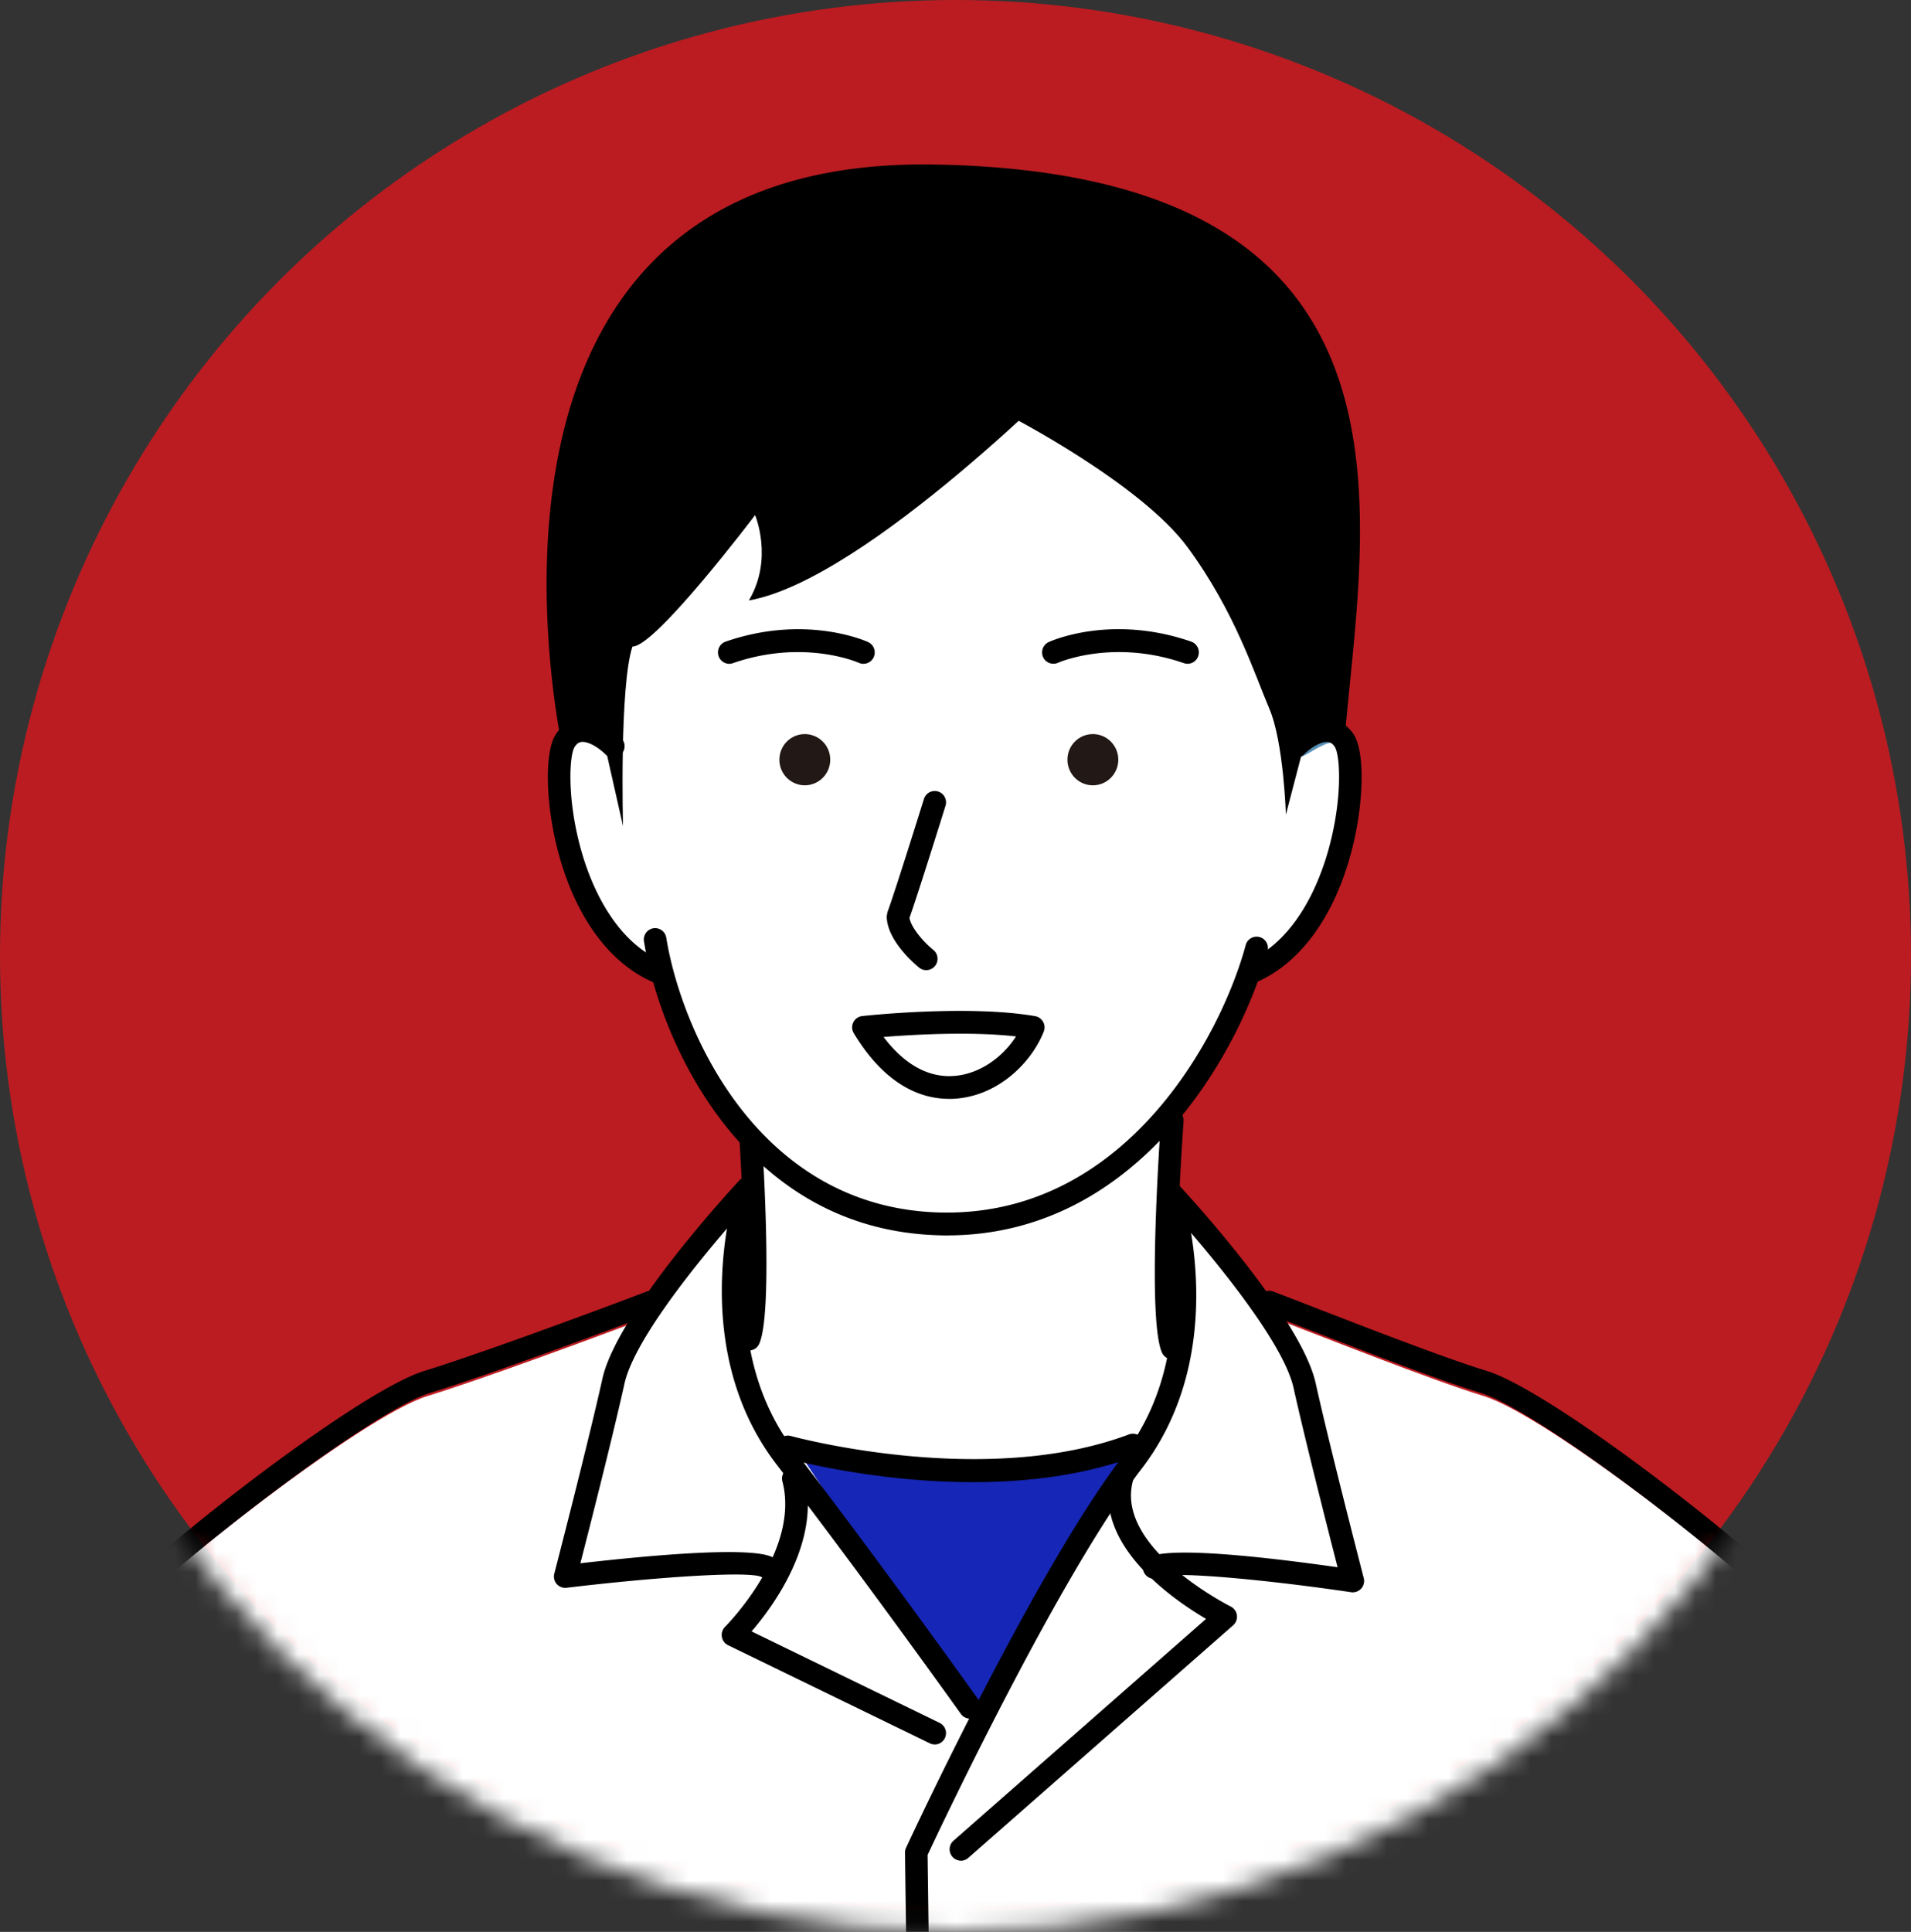 <svg xmlns="http://www.w3.org/2000/svg" width="93" height="94" fill="none" viewBox="0 0 93 94"><rect x="0" y="0" width="93" height="94" fill="#333333" stroke="none"/><circle cx="46.5" cy="46.5" r="46.5" fill="#BB1C21"/><mask id="a" width="93" height="93" x="0" y="1" maskUnits="userSpaceOnUse" style="mask-type:alpha"><circle cx="46.5" cy="47.5" r="46.5" fill="#BB1C21"/></mask><g mask="url(#a)"><path fill="#fff" d="M91.647 148.179c.091.415 1.32-6.736.55-11.385-.77-4.65-1.053-26.712-2.199-39.814-.206-2.352-.915-15.968-2.564-17.85-2.062-2.352-12.084-10.24-15.245-11.208-2.529-.775-7.765-2.859-10.42-3.875H31.673c-2.658 1.016-8.328 3.1-10.857 3.875-3.161.969-13.183 8.856-15.245 11.208-1.649 1.882-2.36 15.498-2.564 17.85-1.146 13.099-1.43 35.164-2.2 39.814-.769 4.649.46 11.8.55 11.385h90.296z"/><path fill="#fff" d="M36.445 65.846s1.259 3.614 2.306 4.528c0 0 10.03 2.756 17.315 0 0 0 .395-2.367.98-4.102-.549-1.217-.227-7.887 0-11.07l-20.604-.426c.228 3.183.55 9.852 0 11.07"/><path fill="#1626B7" d="M55.617 70.432c-7.284 2.756-16.82.1-16.82.1l9.369 14.213z"/><path fill="#fff" d="M47.209 83.07s-4.673-6.55-8.98-12.151c-4.307-5.602-1.834-13.124-1.834-13.124s-5.849 6.274-6.544 9.41c-.696 3.135-2.342 9.5-2.342 9.5s9.815-1.256 10.673-.61z"/><path fill="#000" d="M36.445 65.713a.553.553 0 0 1-.5-.783c.41-.905.28-6.24-.047-10.801a.553.553 0 0 1 .508-.593c.3-.02.567.208.589.512.071.991.676 9.736-.047 11.339a.545.545 0 0 1-.5.323zm20.605.429a.55.55 0 0 1-.5-.324c-.723-1.602-.118-10.347-.047-11.338a.555.555 0 0 1 .588-.512c.303.022.53.288.509.592-.327 4.561-.457 9.897-.047 10.802a.556.556 0 0 1-.5.783z"/><path fill="#000" d="M47.21 83.624a.555.555 0 0 1-.449-.23c-.046-.066-4.716-6.605-8.966-12.135-3.045-3.96-2.864-8.762-2.416-11.485-1.748 2.037-4.543 5.535-4.989 7.553-.544 2.457-1.682 6.935-2.146 8.737 3.485-.402 8.614-.864 9.444-.238a.558.558 0 0 1 .11.775.546.546 0 0 1-.75.124c-.677-.302-5.338.033-9.475.531a.551.551 0 0 1-.597-.69c.017-.062 1.655-6.389 2.34-9.48.717-3.246 6.437-9.407 6.679-9.667a.548.548 0 0 1 .681-.097.558.558 0 0 1 .242.65c-.024.072-2.325 7.315 1.746 12.612 4.263 5.546 8.944 12.102 8.99 12.169a.556.556 0 0 1-.447.877z"/><path fill="#000" d="M45.489 84.878a.531.531 0 0 1-.24-.055l-9.818-4.774a.542.542 0 0 1-.302-.41.554.554 0 0 1 .156-.484c.036-.036 3.676-3.69 2.79-7.076a.553.553 0 0 1 .393-.676.55.55 0 0 1 .671.396c.828 3.171-1.479 6.32-2.562 7.58l9.15 4.45a.556.556 0 0 1 .256.74.55.55 0 0 1-.494.312zM1.336 148.063a.417.417 0 0 1-.099-.011c-.319-.064-.648-.128-1.05-4.514-.19-2.081-.332-5.076.075-7.525.373-2.255.634-8.77.937-16.314.316-7.871.673-16.793 1.256-23.455.027-.326.066-.874.115-1.577.542-7.702 1.23-15.044 2.584-16.591C7.28 75.65 17.378 67.709 20.651 66.704c2.538-.778 8.302-2.9 10.822-3.863a.55.55 0 0 1 .71.32.556.556 0 0 1-.32.715c-2.276.869-8.177 3.055-10.893 3.885-3.062.938-12.98 8.745-14.994 11.045-1.295 1.478-2.061 12.36-2.312 15.935-.05.712-.088 1.265-.118 1.597-.58 6.637-.937 15.545-1.253 23.402-.305 7.58-.566 14.128-.951 16.453-.657 3.969.198 9.974.456 10.976a.548.548 0 0 1 .088.44.58.58 0 0 1-.552.451zm90.328 0a.576.576 0 0 1-.552-.451.544.544 0 0 1 .088-.44c.258-1 1.113-7.005.456-10.976-.385-2.322-.646-8.87-.951-16.453-.316-7.86-.674-16.766-1.254-23.402-.03-.332-.068-.886-.118-1.597-.25-3.575-1.017-14.457-2.311-15.935-2.015-2.3-11.93-10.107-14.995-11.045-2.009-.614-5.736-2.062-8.457-3.116-.748-.29-1.432-.554-1.999-.772a.556.556 0 0 1-.319-.714.55.55 0 0 1 .71-.321c.566.215 1.25.481 2 .772 2.708 1.049 6.413 2.485 8.384 3.088 3.277 1.005 13.373 8.948 15.498 11.372 1.355 1.544 2.042 8.886 2.583 16.59.05.704.088 1.252.116 1.578.582 6.665.94 15.584 1.256 23.455.302 7.544.563 14.059.937 16.314.404 2.449.264 5.444.074 7.525-.4 4.389-.73 4.453-1.05 4.514-.033.005-.066.011-.099.011z"/><path fill="#000" d="M13.312 149.51a.551.551 0 0 1-.55-.537l-.121-3.852v-.03l.245-10.783.61-14.568-1.46-9.941c0-.013-.003-.03-.005-.047-.338-5.355-1-15.672-1.097-16.4-.085-.653-1.932-6.636-3.156-10.5a.553.553 0 0 1 .358-.694.548.548 0 0 1 .69.36c.313.993 3.073 9.73 3.196 10.69.121.939 1.045 15.548 1.103 16.453l1.462 9.969a.454.454 0 0 1 .005.105l-.61 14.609-.244 10.758.12 3.838a.55.55 0 0 1-.533.57h-.016zm64.529 0h-.016a.556.556 0 0 1-.534-.57l.121-3.838-.244-10.769-.61-14.598c0-.036 0-.069.005-.105l1.462-9.969c.058-.905.979-15.514 1.103-16.453.126-.96 2.883-9.697 3.196-10.69a.55.55 0 1 1 1.048.334c-1.22 3.861-3.07 9.844-3.156 10.5-.093.728-.758 11.048-1.097 16.4 0 .017 0 .031-.005.047l-1.46 9.941.608 14.557.245 10.793v.031l-.122 3.852a.552.552 0 0 1-.55.537zM47.347 72.117c-4.835 0-8.898-1.107-9.156-1.179a.553.553 0 0 1-.382-.68.55.55 0 0 1 .676-.388c.093.025 9.45 2.574 16.481-.086a.555.555 0 0 1 .388 1.038c-2.579.974-5.404 1.295-8.005 1.295zm-19.86-35.152S20.555 7.574 45.483 8.005c24.928.432 20.755 17.638 19.93 28.268-2.509 1.026-2.946-.155-2.946-.155z"/><path fill="#fff" d="M61.02 47.481c4.535-2.076 5.222-9.963 4.397-11.208-.66-.997-2.345.993-2.336.276.15-14.045-7.367-20.57-16.003-20.919-20.706-.83-17.232 20.92-17.232 20.92-.503-.507-1.677-1.274-2.336-.277-.825 1.245-.138 9.132 4.398 11.208 0 0 4.51 12.094 13.856 12.315 9.345.222 15.255-12.315 15.255-12.315"/><path fill="#5790B4" d="M46.005 59.938c-.082 0-.162 0-.244-.003-9.01-.213-13.615-11.469-13.961-12.352-2.548-1.198-3.705-4.115-4.17-5.753-.712-2.508-.695-4.937-.234-5.635.215-.324.498-.506.842-.542.483-.05 1.025.227 1.426.545-.22-1.88-.907-10.453 3.923-15.935 2.998-3.404 7.542-5.007 13.496-4.771 7.908.318 16.297 6.016 16.135 21.057v.017c.093-.02.307-.147.47-.24.552-.327 1.385-.82 1.841-.13.462.697.479 3.127-.233 5.634-.465 1.64-1.625 4.56-4.178 5.756-.404.828-6.212 12.352-15.116 12.352zM28.35 35.924c-.03 0-.058 0-.088.005-.26.025-.47.164-.637.418-.369.56-.446 2.884.269 5.405.454 1.605 1.589 4.464 4.07 5.602l.053.025.02.052c.043.12 4.584 12.008 13.73 12.227.079 0 .158.003.238.003 9.013 0 14.832-12.116 14.89-12.24l.022-.048.047-.022c2.482-1.137 3.617-3.996 4.07-5.601.715-2.522.638-4.846.27-5.405-.289-.438-.838-.16-1.473.215-.355.21-.591.35-.762.25-.058-.034-.123-.108-.123-.266.162-14.845-8.093-20.466-15.871-20.778-5.866-.236-10.338 1.336-13.28 4.677-5.335 6.055-3.826 15.982-3.81 16.082l.07.423-.3-.302c-.366-.368-.93-.722-1.4-.722z"/><path fill="#221815" d="M53.185 38.21c.683 0 1.237-.558 1.237-1.245 0-.688-.554-1.246-1.237-1.246s-1.237.558-1.237 1.246c0 .687.554 1.245 1.237 1.245m-14.018 0a1.24 1.24 0 0 0 1.236-1.245 1.24 1.24 0 0 0-1.236-1.246c-.684 0-1.237.558-1.237 1.246a1.24 1.24 0 0 0 1.237 1.245"/><path fill="#000" d="M45.076 47.204a.539.539 0 0 1-.343-.121c-.162-.13-1.58-1.307-1.58-2.508l.038-.205c.198-.495 1.168-3.556 1.773-5.496a.551.551 0 0 1 .69-.362c.288.091.45.401.36.694-.058.188-1.388 4.448-1.754 5.452.069.443.635 1.135 1.16 1.561.236.191.275.54.085.778a.55.55 0 0 1-.429.207m12.721-14.906a.565.565 0 0 1-.178-.03c-3.456-1.198-6.105-.03-6.13-.02a.55.55 0 0 1-.726-.276.555.555 0 0 1 .273-.73c.123-.059 3.053-1.37 6.943-.02a.555.555 0 0 1-.179 1.076zm-22.314.001a.555.555 0 0 1-.179-1.076c3.89-1.349 6.82-.037 6.944.018a.557.557 0 0 1 .272.734.549.549 0 0 1-.729.274c-.035-.017-2.682-1.176-6.13.02a.593.593 0 0 1-.178.03"/><path fill="#000" d="M46.1 60.112c-.116 0-.232 0-.35-.006-9.601-.227-13.625-9.453-14.411-14.302a.554.554 0 0 1 .453-.637.551.551 0 0 1 .632.457c.734 4.533 4.472 13.162 13.35 13.373l.32.002c8.694 0 13.3-8.48 14.53-13.018a.549.549 0 0 1 .675-.387c.295.08.465.384.385.68C60.38 51.098 55.45 60.11 46.096 60.11z"/><path fill="#000" d="M61.019 47.794a.55.55 0 0 1-.5-.324.557.557 0 0 1 .272-.733c2.33-1.069 3.41-3.803 3.845-5.339.712-2.513.586-4.66.322-5.059-.127-.194-.248-.227-.336-.235-.335-.033-.833.274-1.154.598a.548.548 0 0 1-.778 0 .557.557 0 0 1 0-.783c.168-.17 1.06-1.01 2.04-.917.464.047.86.297 1.143.725.585.883.503 3.565-.179 5.978-.84 2.967-2.421 5.115-4.447 6.042a.557.557 0 0 1-.228.05zm-29.112 0a.557.557 0 0 1-.228-.05c-2.026-.927-3.606-3.072-4.447-6.041-.685-2.414-.764-5.095-.18-5.978.284-.427.68-.678 1.144-.725.979-.097 1.872.747 2.04.916a.557.557 0 0 1 0 .783.548.548 0 0 1-.778 0c-.321-.321-.82-.631-1.154-.598-.091.008-.21.044-.336.235-.264.399-.39 2.546.322 5.06.434 1.535 1.514 4.27 3.845 5.338a.553.553 0 0 1-.228 1.057z"/><path fill="#000" d="M52.588 17.592S42.201 28.2 36.445 29.216c1.206-2.029.302-4.152.302-4.152s-4.865 6.432-5.967 6.393c-.64 1.91-.46 8.737-.46 8.737l-1.374-6.088s-2.015-11.256 2.109-14.853c4.123-3.598 10.354-8.303 16.492-6.551 6.138 1.752 5.038 4.89 5.038 4.89z"/><path fill="#000" d="M49.015 20.174s6.476 3.321 8.782 6.457c2.307 3.135 3.269 6.199 3.972 7.84.704 1.641.809 5.167.809 5.167l1.374-5.258s-2.183-19.81-9.53-19.281c-7.344.528-5.407 5.072-5.407 5.072z"/><path fill="#fff" d="M56.167 76.95c.855-.645 9.67.66 9.67.66s-1.65-6.364-2.342-9.5c-.693-3.136-6.545-9.41-6.545-9.41s2.474 7.522-1.833 13.124C50.81 77.425 44.595 90.82 44.595 90.82"/><path fill="#000" d="M46.151 150c-.019 0-.038 0-.058-.003a.552.552 0 0 1-.489-.609c.168-1.599-.346-18.348-.72-20.595-.368-2.231-.822-37.162-.841-38.648a.56.56 0 0 1 .052-.241c.256-.548 6.292-13.514 10.586-19.101 4.079-5.308 1.77-12.54 1.745-12.612a.558.558 0 0 1 .242-.65.549.549 0 0 1 .681.097c.242.26 5.963 6.42 6.68 9.667.684 3.09 2.323 9.417 2.339 9.481a.554.554 0 0 1-.613.686c-3.953-.586-8.609-1.037-9.282-.75a.545.545 0 0 1-.748-.127.558.558 0 0 1 .11-.775c.833-.63 5.838-.05 9.26.437-.467-1.818-1.6-6.268-2.14-8.714-.446-2.015-3.242-5.513-4.99-7.553.448 2.723.63 7.522-2.416 11.485-4.01 5.217-9.79 17.463-10.407 18.778.163 12.594.54 36.641.825 38.354.396 2.397.907 19.193.729 20.895a.552.552 0 0 1-.547.495z"/><path fill="#000" d="M46.764 90.535a.555.555 0 0 1-.363-.971L58.693 78.77c-1.652-.971-5.5-3.633-4.628-6.974a.55.55 0 1 1 1.063.28c-.852 3.263 4.709 6.063 4.764 6.091a.557.557 0 0 1 .118.916L47.121 90.4a.547.547 0 0 1-.36.136zm-.574-37.068c-1.315 0-3.08-.609-4.64-3.194a.546.546 0 0 1-.023-.53.548.548 0 0 1 .435-.305c.208-.023 5.17-.557 8.416.005a.55.55 0 0 1 .385.274.55.55 0 0 1 .033.473c-.563 1.442-2.128 3.08-4.236 3.263a4.017 4.017 0 0 1-.37.017zm-3.192-3.014c1.02 1.354 2.21 2.007 3.469 1.896 1.28-.11 2.372-.971 2.977-1.92-2.216-.252-5.022-.086-6.446.027z"/></g></svg>